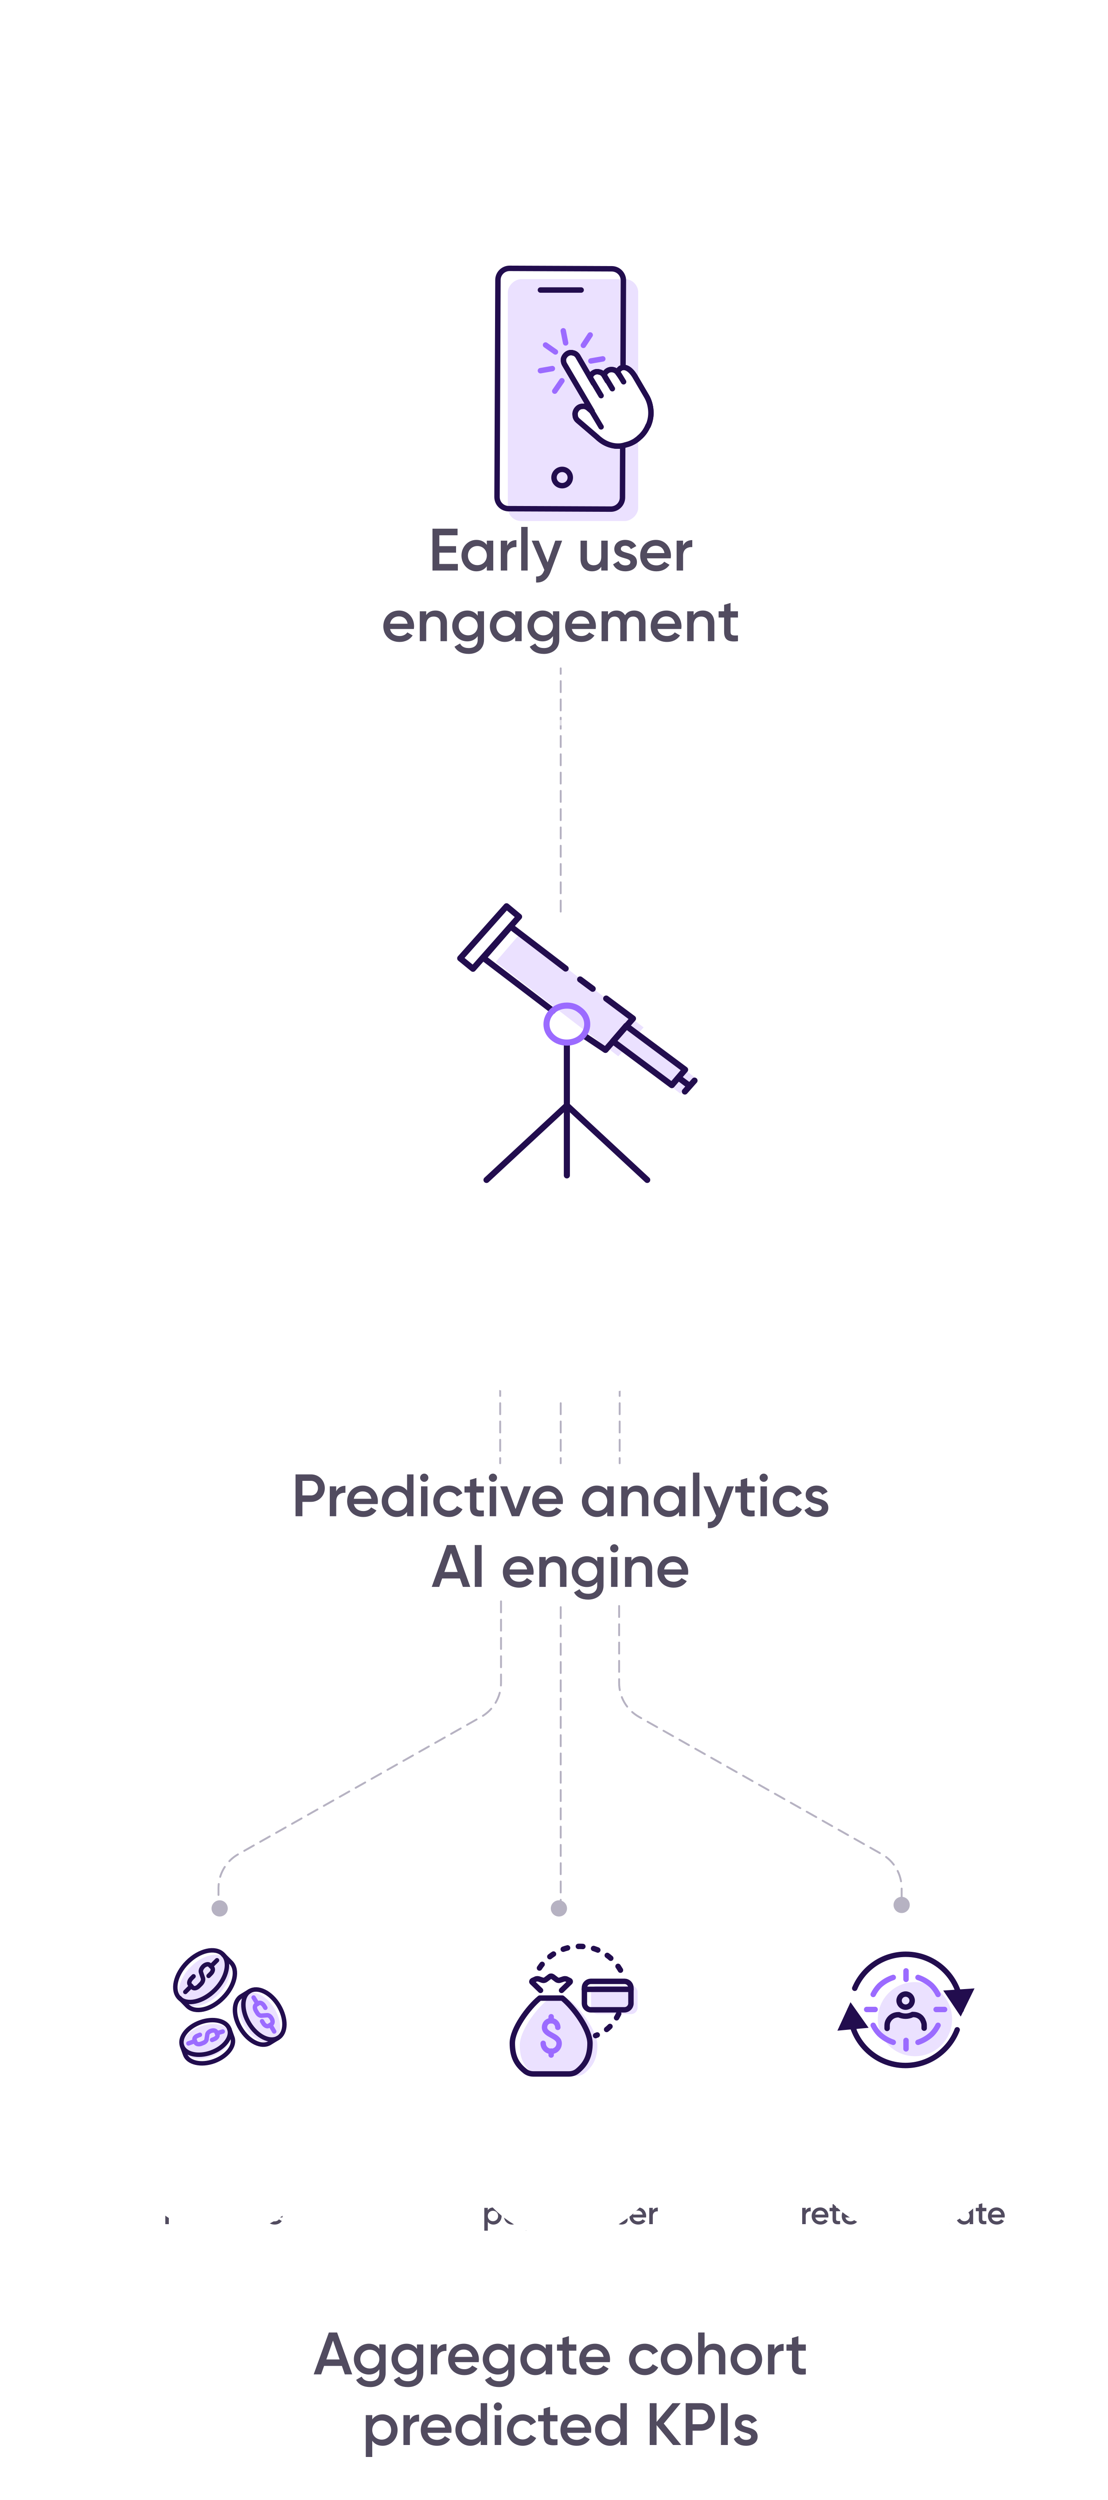 <svg width="408" height="920" viewBox="0 0 408 920" fill="none" xmlns="http://www.w3.org/2000/svg">
<g clip-path="url(#clip0_9964_348103)">
<path d="M187.264 793.049H184.168V801.449H185.548V798.569H187.264C188.848 798.569 190.048 797.357 190.048 795.809C190.048 794.249 188.848 793.049 187.264 793.049ZM187.264 797.273H185.548V794.345H187.264C188.08 794.345 188.668 794.957 188.668 795.809C188.668 796.649 188.08 797.273 187.264 797.273ZM192.341 796.457V795.449H191.045V801.449H192.341V798.425C192.341 797.081 193.337 796.685 194.189 796.745V795.341C193.433 795.341 192.701 795.641 192.341 796.457ZM195.885 799.001H200.661C200.685 798.833 200.709 798.641 200.709 798.461C200.709 796.733 199.485 795.293 197.697 795.293C195.813 795.293 194.529 796.673 194.529 798.449C194.529 800.249 195.813 801.605 197.793 801.605C198.969 801.605 199.869 801.113 200.421 800.297L199.353 799.673C199.065 800.093 198.525 800.417 197.805 800.417C196.845 800.417 196.089 799.937 195.885 799.001ZM195.873 797.945C196.053 797.045 196.713 796.469 197.685 796.469C198.465 796.469 199.221 796.913 199.401 797.945H195.873ZM206.567 793.049V796.301C206.111 795.677 205.403 795.293 204.467 795.293C202.835 795.293 201.479 796.661 201.479 798.449C201.479 800.225 202.835 801.605 204.467 801.605C205.403 801.605 206.111 801.221 206.567 800.585V801.449H207.863V793.049H206.567ZM204.671 800.369C203.591 800.369 202.775 799.565 202.775 798.449C202.775 797.333 203.591 796.529 204.671 796.529C205.751 796.529 206.567 797.333 206.567 798.449C206.567 799.565 205.751 800.369 204.671 800.369ZM210.021 794.549C210.477 794.549 210.849 794.165 210.849 793.721C210.849 793.265 210.477 792.893 210.021 792.893C209.565 792.893 209.193 793.265 209.193 793.721C209.193 794.165 209.565 794.549 210.021 794.549ZM209.373 801.449H210.669V795.449H209.373V801.449ZM215.006 801.605C216.182 801.605 217.202 800.993 217.706 800.045L216.59 799.409C216.302 799.961 215.714 800.333 214.994 800.333C213.938 800.333 213.134 799.529 213.134 798.449C213.134 797.369 213.938 796.565 214.994 796.565C215.714 796.565 216.302 796.925 216.566 797.489L217.682 796.841C217.202 795.905 216.182 795.293 215.006 795.293C213.194 795.293 211.838 796.661 211.838 798.449C211.838 800.225 213.194 801.605 215.006 801.605ZM221.991 796.697V795.449H220.503V793.769L219.207 794.153V795.449H218.103V796.697H219.207V799.577C219.207 801.137 219.999 801.689 221.991 801.449V800.285C221.007 800.333 220.503 800.345 220.503 799.577V796.697H221.991ZM223.94 799.001H228.716C228.74 798.833 228.764 798.641 228.764 798.461C228.764 796.733 227.54 795.293 225.752 795.293C223.868 795.293 222.584 796.673 222.584 798.449C222.584 800.249 223.868 801.605 225.848 801.605C227.024 801.605 227.924 801.113 228.476 800.297L227.408 799.673C227.12 800.093 226.58 800.417 225.86 800.417C224.9 800.417 224.144 799.937 223.94 799.001ZM223.928 797.945C224.108 797.045 224.768 796.469 225.74 796.469C226.52 796.469 227.276 796.913 227.456 797.945H223.928ZM234.621 793.049V796.301C234.165 795.677 233.457 795.293 232.521 795.293C230.889 795.293 229.533 796.661 229.533 798.449C229.533 800.225 230.889 801.605 232.521 801.605C233.457 801.605 234.165 801.221 234.621 800.585V801.449H235.917V793.049H234.621ZM232.725 800.369C231.645 800.369 230.829 799.565 230.829 798.449C230.829 797.333 231.645 796.529 232.725 796.529C233.805 796.529 234.621 797.333 234.621 798.449C234.621 799.565 233.805 800.369 232.725 800.369ZM181.726 812.293C180.79 812.293 180.082 812.677 179.626 813.313V812.449H178.33V820.849H179.626V817.597C180.082 818.221 180.79 818.605 181.726 818.605C183.358 818.605 184.714 817.237 184.714 815.449C184.714 813.673 183.358 812.293 181.726 812.293ZM181.522 817.369C180.442 817.369 179.626 816.565 179.626 815.449C179.626 814.333 180.442 813.529 181.522 813.529C182.602 813.529 183.418 814.333 183.418 815.449C183.418 816.565 182.602 817.369 181.522 817.369ZM190.641 812.449V813.301C190.185 812.677 189.477 812.293 188.541 812.293C186.909 812.293 185.553 813.661 185.553 815.449C185.553 817.225 186.909 818.605 188.541 818.605C189.477 818.605 190.185 818.221 190.641 817.585V818.449H191.937V812.449H190.641ZM188.745 817.369C187.665 817.369 186.849 816.565 186.849 815.449C186.849 814.333 187.665 813.529 188.745 813.529C189.825 813.529 190.641 814.333 190.641 815.449C190.641 816.565 189.825 817.369 188.745 817.369ZM197.491 812.449L195.955 816.805L194.167 812.449H192.751L195.295 818.341L195.235 818.461C194.935 819.253 194.479 819.685 193.639 819.637V820.849C195.019 820.933 196.003 820.165 196.567 818.641L198.871 812.449H197.491ZM200.33 811.549C200.786 811.549 201.158 811.165 201.158 810.721C201.158 810.265 200.786 809.893 200.33 809.893C199.874 809.893 199.502 810.265 199.502 810.721C199.502 811.165 199.874 811.549 200.33 811.549ZM199.682 818.449H200.978V812.449H199.682V818.449ZM205.639 812.293C204.823 812.293 204.175 812.593 203.779 813.217V812.449H202.483V818.449H203.779V815.233C203.779 814.009 204.451 813.505 205.303 813.505C206.119 813.505 206.647 813.985 206.647 814.897V818.449H207.943V814.765C207.943 813.205 206.983 812.293 205.639 812.293ZM214.114 812.449V813.337C213.658 812.689 212.95 812.293 212.026 812.293C210.334 812.293 209.002 813.673 209.002 815.389C209.002 817.105 210.334 818.485 212.026 818.485C212.95 818.485 213.658 818.089 214.114 817.441V818.173C214.114 819.217 213.442 819.829 212.326 819.829C211.282 819.829 210.838 819.421 210.574 818.905L209.458 819.553C209.962 820.513 210.982 821.005 212.302 821.005C213.874 821.005 215.386 820.105 215.386 818.173V812.449H214.114ZM212.206 817.273C211.114 817.273 210.298 816.469 210.298 815.389C210.298 814.309 211.114 813.505 212.206 813.505C213.298 813.505 214.114 814.309 214.114 815.389C214.114 816.469 213.298 817.273 212.206 817.273ZM223.941 812.449V815.665C223.941 816.889 223.269 817.393 222.417 817.393C221.601 817.393 221.073 816.913 221.073 816.001V812.449H219.777V816.133C219.777 817.693 220.737 818.605 222.081 818.605C222.897 818.605 223.545 818.305 223.941 817.681V818.449H225.237V812.449H223.941ZM227.881 814.105C227.881 813.673 228.289 813.469 228.757 813.469C229.249 813.469 229.669 813.685 229.885 814.153L230.977 813.541C230.557 812.749 229.741 812.293 228.757 812.293C227.533 812.293 226.561 813.001 226.561 814.129C226.561 816.277 229.789 815.677 229.789 816.745C229.789 817.225 229.345 817.417 228.769 817.417C228.109 817.417 227.629 817.093 227.437 816.553L226.321 817.201C226.705 818.065 227.569 818.605 228.769 818.605C230.065 818.605 231.109 817.957 231.109 816.757C231.109 814.537 227.881 815.197 227.881 814.105ZM233.116 816.001H237.892C237.916 815.833 237.94 815.641 237.94 815.461C237.94 813.733 236.716 812.293 234.928 812.293C233.044 812.293 231.76 813.673 231.76 815.449C231.76 817.249 233.044 818.605 235.024 818.605C236.2 818.605 237.1 818.113 237.652 817.297L236.584 816.673C236.296 817.093 235.756 817.417 235.036 817.417C234.076 817.417 233.32 816.937 233.116 816.001ZM233.104 814.945C233.284 814.045 233.944 813.469 234.916 813.469C235.696 813.469 236.452 813.913 236.632 814.945H233.104ZM240.376 813.457V812.449H239.08V818.449H240.376V815.425C240.376 814.081 241.372 813.685 242.224 813.745V812.341C241.468 812.341 240.736 812.641 240.376 813.457Z" fill="#514B5F"/>
<path d="M309.764 793.049H306.668V801.449H308.048V798.569H309.764C311.348 798.569 312.548 797.357 312.548 795.809C312.548 794.249 311.348 793.049 309.764 793.049ZM309.764 797.273H308.048V794.345H309.764C310.58 794.345 311.168 794.957 311.168 795.809C311.168 796.649 310.58 797.273 309.764 797.273ZM314.841 796.457V795.449H313.545V801.449H314.841V798.425C314.841 797.081 315.837 796.685 316.689 796.745V795.341C315.933 795.341 315.201 795.641 314.841 796.457ZM318.385 799.001H323.161C323.185 798.833 323.209 798.641 323.209 798.461C323.209 796.733 321.985 795.293 320.197 795.293C318.313 795.293 317.029 796.673 317.029 798.449C317.029 800.249 318.313 801.605 320.293 801.605C321.469 801.605 322.369 801.113 322.921 800.297L321.853 799.673C321.565 800.093 321.025 800.417 320.305 800.417C319.345 800.417 318.589 799.937 318.385 799.001ZM318.373 797.945C318.553 797.045 319.213 796.469 320.185 796.469C320.965 796.469 321.721 796.913 321.901 797.945H318.373ZM329.067 793.049V796.301C328.611 795.677 327.903 795.293 326.967 795.293C325.335 795.293 323.979 796.661 323.979 798.449C323.979 800.225 325.335 801.605 326.967 801.605C327.903 801.605 328.611 801.221 329.067 800.585V801.449H330.363V793.049H329.067ZM327.171 800.369C326.091 800.369 325.275 799.565 325.275 798.449C325.275 797.333 326.091 796.529 327.171 796.529C328.251 796.529 329.067 797.333 329.067 798.449C329.067 799.565 328.251 800.369 327.171 800.369ZM332.521 794.549C332.977 794.549 333.349 794.165 333.349 793.721C333.349 793.265 332.977 792.893 332.521 792.893C332.065 792.893 331.693 793.265 331.693 793.721C331.693 794.165 332.065 794.549 332.521 794.549ZM331.873 801.449H333.169V795.449H331.873V801.449ZM337.506 801.605C338.682 801.605 339.702 800.993 340.206 800.045L339.09 799.409C338.802 799.961 338.214 800.333 337.494 800.333C336.438 800.333 335.634 799.529 335.634 798.449C335.634 797.369 336.438 796.565 337.494 796.565C338.214 796.565 338.802 796.925 339.066 797.489L340.182 796.841C339.702 795.905 338.682 795.293 337.506 795.293C335.694 795.293 334.338 796.661 334.338 798.449C334.338 800.225 335.694 801.605 337.506 801.605ZM344.491 796.697V795.449H343.003V793.769L341.707 794.153V795.449H340.603V796.697H341.707V799.577C341.707 801.137 342.499 801.689 344.491 801.449V800.285C343.507 800.333 343.003 800.345 343.003 799.577V796.697H344.491ZM346.44 799.001H351.216C351.24 798.833 351.264 798.641 351.264 798.461C351.264 796.733 350.04 795.293 348.252 795.293C346.368 795.293 345.084 796.673 345.084 798.449C345.084 800.249 346.368 801.605 348.348 801.605C349.524 801.605 350.424 801.113 350.976 800.297L349.908 799.673C349.62 800.093 349.08 800.417 348.36 800.417C347.4 800.417 346.644 799.937 346.44 799.001ZM346.428 797.945C346.608 797.045 347.268 796.469 348.24 796.469C349.02 796.469 349.776 796.913 349.956 797.945H346.428ZM357.121 793.049V796.301C356.665 795.677 355.957 795.293 355.021 795.293C353.389 795.293 352.033 796.661 352.033 798.449C352.033 800.225 353.389 801.605 355.021 801.605C355.957 801.605 356.665 801.221 357.121 800.585V801.449H358.417V793.049H357.121ZM355.225 800.369C354.145 800.369 353.329 799.565 353.329 798.449C353.329 797.333 354.145 796.529 355.225 796.529C356.305 796.529 357.121 797.333 357.121 798.449C357.121 799.565 356.305 800.369 355.225 800.369ZM296.689 813.457V812.449H295.393V818.449H296.689V815.425C296.689 814.081 297.685 813.685 298.537 813.745V812.341C297.781 812.341 297.049 812.641 296.689 813.457ZM300.233 816.001H305.009C305.033 815.833 305.057 815.641 305.057 815.461C305.057 813.733 303.833 812.293 302.045 812.293C300.161 812.293 298.877 813.673 298.877 815.449C298.877 817.249 300.161 818.605 302.141 818.605C303.317 818.605 304.217 818.113 304.769 817.297L303.701 816.673C303.413 817.093 302.873 817.417 302.153 817.417C301.193 817.417 300.437 816.937 300.233 816.001ZM300.221 814.945C300.401 814.045 301.061 813.469 302.033 813.469C302.813 813.469 303.569 813.913 303.749 814.945H300.221ZM309.358 813.697V812.449H307.87V810.769L306.574 811.153V812.449H305.47V813.697H306.574V816.577C306.574 818.137 307.366 818.689 309.358 818.449V817.285C308.374 817.333 307.87 817.345 307.87 816.577V813.697H309.358ZM311.307 816.001H316.083C316.107 815.833 316.131 815.641 316.131 815.461C316.131 813.733 314.907 812.293 313.119 812.293C311.235 812.293 309.951 813.673 309.951 815.449C309.951 817.249 311.235 818.605 313.215 818.605C314.391 818.605 315.291 818.113 315.843 817.297L314.775 816.673C314.487 817.093 313.947 817.417 313.227 817.417C312.267 817.417 311.511 816.937 311.307 816.001ZM311.295 814.945C311.475 814.045 312.135 813.469 313.107 813.469C313.887 813.469 314.643 813.913 314.823 814.945H311.295ZM320.428 812.293C319.612 812.293 318.964 812.593 318.568 813.217V812.449H317.272V818.449H318.568V815.233C318.568 814.009 319.24 813.505 320.092 813.505C320.908 813.505 321.436 813.985 321.436 814.897V818.449H322.732V814.765C322.732 813.205 321.772 812.293 320.428 812.293ZM327.475 813.697V812.449H325.987V810.769L324.691 811.153V812.449H323.587V813.697H324.691V816.577C324.691 818.137 325.483 818.689 327.475 818.449V817.285C326.491 817.333 325.987 817.345 325.987 816.577V813.697H327.475ZM329.299 811.549C329.755 811.549 330.127 811.165 330.127 810.721C330.127 810.265 329.755 809.893 329.299 809.893C328.843 809.893 328.471 810.265 328.471 810.721C328.471 811.165 328.843 811.549 329.299 811.549ZM328.651 818.449H329.947V812.449H328.651V818.449ZM334.283 818.605C336.047 818.605 337.451 817.225 337.451 815.449C337.451 813.661 336.047 812.293 334.283 812.293C332.531 812.293 331.115 813.661 331.115 815.449C331.115 817.225 332.531 818.605 334.283 818.605ZM334.283 817.345C333.227 817.345 332.411 816.541 332.411 815.449C332.411 814.357 333.227 813.553 334.283 813.553C335.339 813.553 336.155 814.357 336.155 815.449C336.155 816.541 335.339 817.345 334.283 817.345ZM341.779 812.293C340.963 812.293 340.315 812.593 339.919 813.217V812.449H338.623V818.449H339.919V815.233C339.919 814.009 340.591 813.505 341.443 813.505C342.259 813.505 342.787 813.985 342.787 814.897V818.449H344.083V814.765C344.083 813.205 343.123 812.293 341.779 812.293ZM349.775 813.457V812.449H348.479V818.449H349.775V815.425C349.775 814.081 350.771 813.685 351.623 813.745V812.341C350.867 812.341 350.135 812.641 349.775 813.457ZM357.051 812.449V813.301C356.595 812.677 355.887 812.293 354.951 812.293C353.319 812.293 351.963 813.661 351.963 815.449C351.963 817.225 353.319 818.605 354.951 818.605C355.887 818.605 356.595 818.221 357.051 817.585V818.449H358.347V812.449H357.051ZM355.155 817.369C354.075 817.369 353.259 816.565 353.259 815.449C353.259 814.333 354.075 813.529 355.155 813.529C356.235 813.529 357.051 814.333 357.051 815.449C357.051 816.565 356.235 817.369 355.155 817.369ZM363.206 813.697V812.449H361.718V810.769L360.422 811.153V812.449H359.318V813.697H360.422V816.577C360.422 818.137 361.214 818.689 363.206 818.449V817.285C362.222 817.333 361.718 817.345 361.718 816.577V813.697H363.206ZM365.155 816.001H369.931C369.955 815.833 369.979 815.641 369.979 815.461C369.979 813.733 368.755 812.293 366.967 812.293C365.083 812.293 363.799 813.673 363.799 815.449C363.799 817.249 365.083 818.605 367.063 818.605C368.239 818.605 369.139 818.113 369.691 817.297L368.623 816.673C368.335 817.093 367.795 817.417 367.075 817.417C366.115 817.417 365.359 816.937 365.155 816.001ZM365.143 814.945C365.323 814.045 365.983 813.469 366.955 813.469C367.735 813.469 368.491 813.913 368.671 814.945H365.143Z" fill="#514B5F"/>
<path d="M59.542 793.049H56.446V801.449H57.826V798.569H59.542C61.126 798.569 62.326 797.357 62.326 795.809C62.326 794.249 61.126 793.049 59.542 793.049ZM59.542 797.273H57.826V794.345H59.542C60.358 794.345 60.946 794.957 60.946 795.809C60.946 796.649 60.358 797.273 59.542 797.273ZM64.619 796.457V795.449H63.323V801.449H64.619V798.425C64.619 797.081 65.615 796.685 66.467 796.745V795.341C65.711 795.341 64.979 795.641 64.619 796.457ZM68.163 799.001H72.939C72.963 798.833 72.987 798.641 72.987 798.461C72.987 796.733 71.763 795.293 69.975 795.293C68.091 795.293 66.807 796.673 66.807 798.449C66.807 800.249 68.091 801.605 70.071 801.605C71.247 801.605 72.147 801.113 72.699 800.297L71.631 799.673C71.343 800.093 70.803 800.417 70.083 800.417C69.123 800.417 68.367 799.937 68.163 799.001ZM68.151 797.945C68.331 797.045 68.991 796.469 69.963 796.469C70.743 796.469 71.499 796.913 71.679 797.945H68.151ZM78.844 793.049V796.301C78.388 795.677 77.68 795.293 76.744 795.293C75.112 795.293 73.756 796.661 73.756 798.449C73.756 800.225 75.112 801.605 76.744 801.605C77.68 801.605 78.388 801.221 78.844 800.585V801.449H80.14V793.049H78.844ZM76.948 800.369C75.868 800.369 75.052 799.565 75.052 798.449C75.052 797.333 75.868 796.529 76.948 796.529C78.028 796.529 78.844 797.333 78.844 798.449C78.844 799.565 78.028 800.369 76.948 800.369ZM82.299 794.549C82.755 794.549 83.127 794.165 83.127 793.721C83.127 793.265 82.755 792.893 82.299 792.893C81.843 792.893 81.471 793.265 81.471 793.721C81.471 794.165 81.843 794.549 82.299 794.549ZM81.651 801.449H82.947V795.449H81.651V801.449ZM87.284 801.605C88.46 801.605 89.48 800.993 89.984 800.045L88.868 799.409C88.58 799.961 87.992 800.333 87.272 800.333C86.216 800.333 85.412 799.529 85.412 798.449C85.412 797.369 86.216 796.565 87.272 796.565C87.992 796.565 88.58 796.925 88.844 797.489L89.96 796.841C89.48 795.905 88.46 795.293 87.284 795.293C85.472 795.293 84.116 796.661 84.116 798.449C84.116 800.225 85.472 801.605 87.284 801.605ZM94.268 796.697V795.449H92.78V793.769L91.484 794.153V795.449H90.38V796.697H91.484V799.577C91.484 801.137 92.276 801.689 94.268 801.449V800.285C93.284 800.333 92.78 800.345 92.78 799.577V796.697H94.268ZM96.218 799.001H100.994C101.018 798.833 101.042 798.641 101.042 798.461C101.042 796.733 99.818 795.293 98.03 795.293C96.146 795.293 94.862 796.673 94.862 798.449C94.862 800.249 96.146 801.605 98.126 801.605C99.302 801.605 100.202 801.113 100.754 800.297L99.686 799.673C99.398 800.093 98.858 800.417 98.138 800.417C97.178 800.417 96.422 799.937 96.218 799.001ZM96.206 797.945C96.386 797.045 97.046 796.469 98.018 796.469C98.798 796.469 99.554 796.913 99.734 797.945H96.206ZM106.899 793.049V796.301C106.443 795.677 105.735 795.293 104.799 795.293C103.167 795.293 101.811 796.661 101.811 798.449C101.811 800.225 103.167 801.605 104.799 801.605C105.735 801.605 106.443 801.221 106.899 800.585V801.449H108.195V793.049H106.899ZM105.003 800.369C103.923 800.369 103.107 799.565 103.107 798.449C103.107 797.333 103.923 796.529 105.003 796.529C106.083 796.529 106.899 797.333 106.899 798.449C106.899 799.565 106.083 800.369 105.003 800.369ZM62.169 813.457V812.449H60.873V818.449H62.169V815.425C62.169 814.081 63.165 813.685 64.017 813.745V812.341C63.261 812.341 62.529 812.641 62.169 813.457ZM65.714 816.001H70.49C70.514 815.833 70.538 815.641 70.538 815.461C70.538 813.733 69.314 812.293 67.526 812.293C65.642 812.293 64.358 813.673 64.358 815.449C64.358 817.249 65.642 818.605 67.622 818.605C68.798 818.605 69.698 818.113 70.25 817.297L69.182 816.673C68.894 817.093 68.354 817.417 67.634 817.417C66.674 817.417 65.918 816.937 65.714 816.001ZM65.702 814.945C65.882 814.045 66.542 813.469 67.514 813.469C68.294 813.469 69.05 813.913 69.23 814.945H65.702ZM75.512 812.449L73.844 817.009L72.164 812.449H70.748L73.088 818.449H74.588L76.928 812.449H75.512ZM78.534 816.001H83.31C83.334 815.833 83.358 815.641 83.358 815.461C83.358 813.733 82.134 812.293 80.346 812.293C78.462 812.293 77.178 813.673 77.178 815.449C77.178 817.249 78.462 818.605 80.442 818.605C81.618 818.605 82.518 818.113 83.07 817.297L82.002 816.673C81.714 817.093 81.174 817.417 80.454 817.417C79.494 817.417 78.738 816.937 78.534 816.001ZM78.522 814.945C78.702 814.045 79.362 813.469 80.334 813.469C81.114 813.469 81.87 813.913 82.05 814.945H78.522ZM87.654 812.293C86.838 812.293 86.19 812.593 85.794 813.217V812.449H84.498V818.449H85.794V815.233C85.794 814.009 86.466 813.505 87.318 813.505C88.134 813.505 88.662 813.985 88.662 814.897V818.449H89.958V814.765C89.958 813.205 88.998 812.293 87.654 812.293ZM95.398 812.449V815.665C95.398 816.889 94.726 817.393 93.874 817.393C93.058 817.393 92.53 816.913 92.53 816.001V812.449H91.234V816.133C91.234 817.693 92.194 818.605 93.538 818.605C94.354 818.605 95.002 818.305 95.398 817.681V818.449H96.694V812.449H95.398ZM99.229 816.001H104.005C104.029 815.833 104.053 815.641 104.053 815.461C104.053 813.733 102.829 812.293 101.041 812.293C99.157 812.293 97.873 813.673 97.873 815.449C97.873 817.249 99.157 818.605 101.137 818.605C102.313 818.605 103.213 818.113 103.765 817.297L102.697 816.673C102.409 817.093 101.869 817.417 101.149 817.417C100.189 817.417 99.433 816.937 99.229 816.001ZM99.217 814.945C99.397 814.045 100.057 813.469 101.029 813.469C101.809 813.469 102.565 813.913 102.745 814.945H99.217Z" fill="#514B5F"/>
<g filter="url(#filter0_d_9964_348103)">
<circle r="37.521" transform="matrix(-1 0 0 1 82.479 739.656)" fill="white"/>
</g>
<path opacity="0.2" d="M77.951 756.757C82.758 755.04 85.764 751.156 84.666 748.083C83.568 745.01 78.781 743.911 73.974 745.629C69.168 747.346 66.161 751.23 67.259 754.303C68.357 757.376 73.144 758.475 77.951 756.757Z" fill="#9B6BFF"/>
<path opacity="0.2" d="M80.459 733.899C84.894 729.459 86.211 723.583 83.399 720.774C80.588 717.965 74.712 719.286 70.277 723.726C65.841 728.165 64.524 734.041 67.336 736.851C70.148 739.66 76.023 738.338 80.459 733.899Z" fill="#9B6BFF"/>
<path opacity="0.2" d="M90.171 745.747C87.292 740.974 87.368 735.671 90.398 733.853C93.428 732.035 98.201 734.383 101.08 739.156C103.958 743.929 103.883 749.231 100.852 751.05C97.822 752.868 93.05 750.519 90.171 745.747Z" fill="#9B6BFF"/>
<path d="M71.27 727.25L70.512 728.007C69.679 728.84 69.451 729.901 69.982 730.355L70.891 731.34C71.421 731.871 72.482 731.643 73.239 730.81L73.997 730.052C74.603 729.446 74.906 728.613 74.754 728.007L73.997 725.734C73.845 725.128 74.073 724.447 74.83 723.613C75.588 722.856 76.724 722.553 77.178 723.083L78.088 723.992C78.618 724.522 78.391 725.583 77.557 726.34L76.8 727.098" stroke="#220D4E" stroke-width="1.635" stroke-miterlimit="10" stroke-linecap="round" stroke-linejoin="round"/>
<path d="M77.708 723.538L79.905 721.341" stroke="#220D4E" stroke-width="1.635" stroke-miterlimit="10" stroke-linecap="round" stroke-linejoin="round"/>
<path d="M70.436 730.81L68.239 733.007" stroke="#220D4E" stroke-width="1.635" stroke-miterlimit="10" stroke-linecap="round" stroke-linejoin="round"/>
<path d="M79.151 732.285C83.586 727.846 84.903 721.969 82.091 719.16C79.28 716.351 73.404 717.672 68.969 722.112C64.533 726.551 63.217 732.428 66.028 735.237C68.84 738.046 74.715 736.725 79.151 732.285Z" stroke="#220D4E" stroke-width="1.635" stroke-miterlimit="10" stroke-linecap="round" stroke-linejoin="round"/>
<path d="M66.118 735.204L68.997 738.158C71.8 740.961 77.709 739.673 82.102 735.204C86.496 730.81 87.86 724.901 84.981 722.098L82.102 719.22" stroke="#220D4E" stroke-width="1.635" stroke-miterlimit="10" stroke-linecap="round" stroke-linejoin="round"/>
<path d="M97.708 738.84L97.253 738.083C96.723 737.249 95.89 736.795 95.284 737.098L94.299 737.704C93.768 738.007 93.693 738.992 94.223 739.901L94.677 740.658C95.056 741.34 95.738 741.795 96.268 741.719L98.389 741.567C98.92 741.567 99.526 741.87 99.98 742.704C100.511 743.537 100.511 744.522 99.905 744.9L98.92 745.507C98.389 745.81 97.48 745.431 96.95 744.522L96.496 743.764" stroke="#9B6BFF" stroke-width="1.635" stroke-miterlimit="10" stroke-linecap="round" stroke-linejoin="round"/>
<path d="M99.602 745.203L100.966 747.552" stroke="#9B6BFF" stroke-width="1.635" stroke-miterlimit="10" stroke-linecap="round" stroke-linejoin="round"/>
<path d="M94.829 737.401L93.39 735.052" stroke="#9B6BFF" stroke-width="1.635" stroke-miterlimit="10" stroke-linecap="round" stroke-linejoin="round"/>
<path d="M91.723 744.597C88.844 739.825 88.92 734.522 91.95 732.704C94.98 730.886 99.753 733.234 102.632 738.007C105.51 742.779 105.435 748.082 102.404 749.9C99.374 751.718 94.602 749.37 91.723 744.597Z" stroke="#220D4E" stroke-width="1.635" stroke-miterlimit="10" stroke-linecap="round" stroke-linejoin="round"/>
<path d="M91.95 732.704L88.844 734.598C85.814 736.416 85.738 741.795 88.617 746.491C91.496 751.264 96.268 753.612 99.299 751.794L102.404 749.9" stroke="#220D4E" stroke-width="1.635" stroke-miterlimit="10" stroke-linecap="round" stroke-linejoin="round"/>
<path d="M73.618 748.764L72.86 749.067C71.951 749.37 71.421 750.052 71.648 750.658L72.027 751.643C72.254 752.173 73.087 752.4 73.996 752.097L74.754 751.794C75.436 751.567 75.966 751.036 76.042 750.582L76.345 748.612C76.42 748.158 76.875 747.628 77.708 747.324C78.541 747.021 79.451 747.173 79.678 747.779L80.057 748.764C80.284 749.294 79.678 750.052 78.844 750.355L78.087 750.658" stroke="#9B6BFF" stroke-width="1.635" stroke-miterlimit="10" stroke-linecap="round" stroke-linejoin="round"/>
<path d="M79.998 748.167L82.015 747.562" stroke="#9B6BFF" stroke-width="1.635" stroke-miterlimit="10" stroke-linecap="round" stroke-linejoin="round"/>
<path d="M71.724 751.112L69.375 751.946" stroke="#9B6BFF" stroke-width="1.635" stroke-miterlimit="10" stroke-linecap="round" stroke-linejoin="round"/>
<path d="M77.736 755.302C82.543 753.585 85.549 749.701 84.451 746.628C83.353 743.555 78.566 742.456 73.76 744.173C68.953 745.891 65.947 749.775 67.045 752.848C68.143 755.921 72.93 757.02 77.736 755.302Z" stroke="#220D4E" stroke-width="1.635" stroke-miterlimit="10" stroke-linecap="round" stroke-linejoin="round"/>
<path d="M67.027 752.855L68.163 756.037C69.224 759.067 74.072 760.203 78.845 758.461C83.618 756.718 86.648 752.855 85.587 749.825L84.451 746.643" stroke="#220D4E" stroke-width="1.635" stroke-miterlimit="10" stroke-linecap="round" stroke-linejoin="round"/>
<g filter="url(#filter1_d_9964_348103)">
<circle r="37.521" transform="matrix(-1 0 0 1 208.479 741.307)" fill="white"/>
</g>
<path opacity="0.2" d="M209.805 736.01C209.707 736.108 209.511 736.108 209.315 736.108H201.971C201.775 736.108 201.579 736.01 201.481 736.01C197.173 739.535 191.395 747.466 191.395 752.558C191.395 757.258 192.766 760.196 195.9 762.742C196.781 763.525 197.956 763.917 199.131 763.917H212.253C213.428 763.917 214.603 763.525 215.484 762.742C218.52 760.196 219.989 757.258 219.989 752.558C219.891 747.466 214.113 739.535 209.805 736.01Z" fill="#9B6BFF"/>
<path d="M207.069 735.268H198.746C194.437 738.793 188.66 746.724 188.66 751.816C188.66 756.516 190.031 759.454 193.164 761.999C194.046 762.783 195.221 763.174 196.396 763.174H209.517C210.693 763.174 211.868 762.783 212.749 761.999C215.784 759.454 217.253 756.516 217.253 751.816C217.155 746.724 211.378 738.793 207.069 735.268Z" stroke="#220D4E" stroke-width="2" stroke-miterlimit="10" stroke-linecap="round" stroke-linejoin="round"/>
<path d="M206.776 732.43L209.811 729.493C210.105 729.297 210.007 728.905 209.714 728.807L208.734 728.318C208.441 728.122 207.853 728.122 207.559 728.22L206.09 728.709C205.797 728.807 205.307 728.709 205.013 728.514L203.446 727.339C203.153 727.143 202.663 727.143 202.467 727.339L200.9 728.514C200.607 728.709 200.117 728.807 199.823 728.709L198.354 728.22C198.061 728.122 197.473 728.122 197.179 728.318L196.102 728.807C195.808 729.003 195.711 729.297 196.004 729.493L199.04 732.43" stroke="#220D4E" stroke-width="2" stroke-miterlimit="10" stroke-linecap="round" stroke-linejoin="round"/>
<path d="M200.019 751.914C200.019 753.481 201.292 754.852 202.956 754.852C204.621 754.852 205.894 753.579 205.894 751.914C205.894 748.977 200.508 748.977 200.508 746.039C200.508 744.766 201.39 743.591 202.956 743.591C204.523 743.591 205.404 744.864 205.404 746.039" stroke="#9B6BFF" stroke-width="2" stroke-miterlimit="10" stroke-linecap="round" stroke-linejoin="round"/>
<path d="M202.956 756.223V754.754" stroke="#9B6BFF" stroke-width="2" stroke-miterlimit="10" stroke-linecap="round" stroke-linejoin="round"/>
<path d="M202.956 743.591V742.122" stroke="#9B6BFF" stroke-width="2" stroke-miterlimit="10" stroke-linecap="round" stroke-linejoin="round"/>
<path opacity="0.2" d="M232.431 741.143H219.995C218.722 741.143 217.645 740.066 217.645 738.793V733.016C217.645 731.743 218.722 730.666 219.995 730.666H232.431C233.704 730.666 234.781 731.743 234.781 733.016V738.793C234.781 740.066 233.704 741.143 232.431 741.143Z" fill="#9B6BFF"/>
<path d="M229.983 739.576H217.547C216.274 739.576 215.197 738.499 215.197 737.226V731.449C215.197 730.176 216.274 729.099 217.547 729.099H229.983C231.256 729.099 232.333 730.176 232.333 731.449V737.226C232.333 738.499 231.256 739.576 229.983 739.576Z" stroke="#220D4E" stroke-width="2" stroke-miterlimit="10" stroke-linecap="round" stroke-linejoin="round"/>
<path d="M215.197 732.037H232.333" stroke="#220D4E" stroke-width="2" stroke-miterlimit="10" stroke-linecap="round" stroke-linejoin="round"/>
<path d="M227.829 741.045C225.871 745.06 223.227 747.606 219.31 749.074" stroke="#220D4E" stroke-width="2" stroke-miterlimit="10" stroke-linecap="round" stroke-linejoin="round" stroke-dasharray="1.67 4.01"/>
<path d="M198.648 724.203C201.586 719.699 206.482 716.664 212.259 716.272C219.506 715.782 225.969 719.797 229.004 725.966" stroke="#220D4E" stroke-width="2" stroke-miterlimit="10" stroke-linecap="round" stroke-linejoin="round" stroke-dasharray="1.67 4.01"/>
<g filter="url(#filter2_d_9964_348103)">
<circle r="37.521" transform="matrix(-1 0 0 1 333.479 739.601)" fill="white"/>
</g>
<path d="M328.919 727.663C326.958 728.321 325.21 729.379 323.78 730.727C322.882 731.664 322.125 732.742 321.541 733.924M338.039 751.54C339.999 750.882 341.748 749.824 343.178 748.476C344.075 747.539 344.833 746.46 345.418 745.278M338.039 727.663C339.999 728.321 341.748 729.379 343.178 730.727C344.075 731.664 344.833 732.743 345.418 733.925M328.92 751.54C326.959 750.882 325.21 749.824 323.781 748.476C322.883 747.539 322.126 746.46 321.541 745.278" stroke="#9B6BFF" stroke-width="2" stroke-linecap="round"/>
<ellipse opacity="0.2" cx="336.919" cy="743.012" rx="13.675" ry="13.644" fill="#9B6BFF"/>
<path d="M326.657 746.423V745.365C326.657 744.659 326.835 743.953 327.189 743.424C327.543 742.806 328.075 742.277 328.695 741.924C329.315 741.571 330.024 741.395 330.733 741.395H330.999C331.796 741.748 332.682 741.924 333.479 741.924C334.277 741.924 335.163 741.748 336.049 741.307H336.314C337.023 741.307 337.732 741.483 338.352 741.836C338.618 742.012 338.884 742.189 339.15 742.454C339.327 742.718 339.593 742.983 339.77 743.336C339.858 743.512 339.858 743.6 339.947 743.777C340.213 744.306 340.301 744.835 340.301 745.276V746.335" stroke="#220D4E" stroke-width="2" stroke-linecap="round"/>
<circle cx="333.479" cy="736.19" r="2.411" stroke="#220D4E" stroke-width="2" stroke-linecap="round"/>
<line x1="333.626" y1="750.834" x2="333.626" y2="753.952" stroke="#9B6BFF" stroke-width="2" stroke-linecap="round"/>
<line x1="333.626" y1="725.252" x2="333.626" y2="728.37" stroke="#9B6BFF" stroke-width="2" stroke-linecap="round"/>
<line x1="319.13" y1="739.454" x2="322.248" y2="739.454" stroke="#9B6BFF" stroke-width="2" stroke-linecap="round"/>
<line x1="344.712" y1="739.454" x2="347.83" y2="739.454" stroke="#9B6BFF" stroke-width="2" stroke-linecap="round"/>
<path d="M313.013 739.601C313.013 750.904 322.146 760.067 333.411 760.067C342.102 760.067 349.523 754.614 352.461 746.933M353.945 739.601C353.945 728.298 344.813 719.135 333.547 719.135C325.089 719.135 317.833 724.301 314.742 731.659" stroke="#220D4E" stroke-width="2" stroke-linecap="round"/>
<path d="M313.458 747.17C313.658 747.685 314.237 747.941 314.752 747.741C315.267 747.542 315.523 746.963 315.323 746.448L313.458 747.17ZM313.186 736.769L308.35 747.254L319.848 746.2L313.186 736.769ZM354.188 733.754C354.043 733.221 353.493 732.907 352.96 733.053C352.427 733.198 352.113 733.748 352.259 734.281L354.188 733.754ZM353.773 742.065L358.852 731.695L347.332 732.481L353.773 742.065ZM315.323 746.448C315.192 746.11 315.071 745.768 314.959 745.423L313.056 746.04C313.18 746.421 313.314 746.798 313.458 747.17L315.323 746.448Z" fill="#220D4E"/>
<path d="M206.471 335.449L206.471 245.949M206.471 150.449L206.471 187.449" stroke="#B6B2C2" stroke-width="0.7" stroke-miterlimit="16" stroke-linecap="round" stroke-linejoin="round" stroke-dasharray="4.04 2.69"/>
<path d="M184.49 589.278L184.49 619.27C184.49 624.449 181.702 629.227 177.193 631.774L87.753 682.308C83.243 684.856 80.455 689.634 80.455 694.813L80.455 700.988" stroke="#B6B2C2" stroke-width="0.7" stroke-miterlimit="16" stroke-linecap="round" stroke-linejoin="round" stroke-dasharray="4.04 2.69"/>
<circle cx="80.882" cy="702.267" r="2.985" transform="rotate(-90 80.882 702.267)" fill="#B6B2C2"/>
<path d="M206.471 591.41L206.471 700.988" stroke="#B6B2C2" stroke-width="0.7" stroke-miterlimit="16" stroke-linecap="round" stroke-linejoin="round" stroke-dasharray="4.04 2.69"/>
<path d="M206.471 428.871L206.471 538.449" stroke="#B6B2C2" stroke-width="0.7" stroke-miterlimit="16" stroke-linecap="round" stroke-linejoin="round" stroke-dasharray="4.04 2.69"/>
<path d="M184.18 428.871L184.18 538.449" stroke="#B6B2C2" stroke-width="0.7" stroke-miterlimit="16" stroke-linecap="round" stroke-linejoin="round" stroke-dasharray="4.04 2.69"/>
<path d="M228.18 428.871L228.18 538.449" stroke="#B6B2C2" stroke-width="0.7" stroke-miterlimit="16" stroke-linecap="round" stroke-linejoin="round" stroke-dasharray="4.04 2.69"/>
<path d="M205.809 699.282C207.457 699.282 208.794 700.618 208.794 702.267C208.794 703.915 207.457 705.251 205.809 705.251C204.161 705.251 202.824 703.915 202.824 702.267C202.824 700.618 204.161 699.282 205.809 699.282Z" fill="#B6B2C2"/>
<path d="M227.981 590.983L227.981 619.27C227.981 624.449 230.769 629.227 235.278 631.774L324.718 682.308C329.227 684.856 332.016 689.634 332.016 694.813L332.016 700.988" stroke="#B6B2C2" stroke-width="0.7" stroke-miterlimit="16" stroke-linecap="round" stroke-linejoin="round" stroke-dasharray="4.04 2.69"/>
<ellipse rx="2.985" ry="2.985" transform="matrix(-4.37114e-08 -1 -1 4.37114e-08 332.016 700.988)" fill="#B6B2C2"/>
<g filter="url(#filter3_d_9964_348103)">
<circle cx="206.615" cy="384.318" r="85.275" transform="rotate(180 206.615 384.318)" fill="white"/>
</g>
<circle cx="206.615" cy="384.318" r="101.33" transform="rotate(180 206.615 384.318)" stroke="white" stroke-width="2"/>
<circle opacity="0.6" cx="206.615" cy="384.318" r="118.385" transform="rotate(180 206.615 384.318)" stroke="white" stroke-width="2"/>
<path opacity="0.2" d="M255.743 396.391L234.95 380.331L236.994 378.073L191.764 343.276L182.523 353.983L227.664 388.696L229.707 386.437L250.501 402.413L255.743 396.391Z" fill="#9B6BFF"/>
<path d="M215.045 381.084L222.954 386.353L233.084 374.81L223.22 367.449" stroke="#220D4E" stroke-width="2.245" stroke-miterlimit="10" stroke-linecap="round" stroke-linejoin="round"/>
<path d="M213.623 360.423L218.244 363.853" stroke="#220D4E" stroke-width="2.245" stroke-miterlimit="10" stroke-linecap="round" stroke-linejoin="round"/>
<path d="M203.583 371.967L177.991 352.477L188.032 340.934L208.292 356.409" stroke="#220D4E" stroke-width="2.245" stroke-miterlimit="10" stroke-linecap="round" stroke-linejoin="round"/>
<path d="M169.46 352.644L174.17 356.492L191.142 337.337L186.521 333.49L169.46 352.644Z" stroke="#220D4E" stroke-width="2.245" stroke-miterlimit="10" stroke-linecap="round" stroke-linejoin="round"/>
<path d="M225.709 383.175L247.39 399.318L252.278 393.63L230.596 377.487L225.709 383.175Z" stroke="#220D4E" stroke-width="2.245" stroke-miterlimit="10" stroke-linecap="round" stroke-linejoin="round"/>
<path d="M249.967 396.642L253.877 399.569" stroke="#220D4E" stroke-width="2.245" stroke-miterlimit="10" stroke-linecap="round" stroke-linejoin="round"/>
<path d="M252.189 401.661L255.743 397.646" stroke="#220D4E" stroke-width="2.245" stroke-miterlimit="10" stroke-linecap="round" stroke-linejoin="round"/>
<path d="M208.736 432.525V384.178" stroke="#220D4E" stroke-width="2.245" stroke-miterlimit="10" stroke-linecap="round" stroke-linejoin="round"/>
<path d="M179.146 434.198L208.736 406.763" stroke="#220D4E" stroke-width="2.245" stroke-miterlimit="10" stroke-linecap="round" stroke-linejoin="round"/>
<path d="M208.736 406.763L238.326 434.198" stroke="#220D4E" stroke-width="2.245" stroke-miterlimit="10" stroke-linecap="round" stroke-linejoin="round"/>
<path d="M208.736 370.043C206.426 370.043 204.293 370.963 202.872 372.636C201.628 374.058 201.094 375.814 201.272 377.571C201.45 379.411 202.427 381 204.027 382.171C207.137 384.513 212.113 384.011 214.601 381.167C215.845 379.745 216.378 377.989 216.201 376.232C216.023 374.392 215.045 372.803 213.446 371.632C212.113 370.544 210.514 370.043 208.736 370.043Z" stroke="#9B6BFF" stroke-width="2.245" stroke-miterlimit="10" stroke-linecap="round" stroke-linejoin="round"/>
<g filter="url(#filter4_d_9964_348103)">
<circle cx="207.075" cy="100.02" r="69.925" transform="rotate(180 207.075 100.02)" fill="white"/>
<rect opacity="0.2" x="187" y="146.725" width="89" height="48" rx="4.876" transform="rotate(-90 187 146.725)" fill="#9B6BFF"/>
<path d="M229.554 58.22C229.564 55.851 227.651 53.922 225.282 53.911L187.666 53.748C185.297 53.737 183.368 55.65 183.358 58.019L183.022 137.873C183.012 140.242 184.925 142.171 187.294 142.182L224.91 142.345C227.279 142.356 229.208 140.443 229.218 138.074L229.554 58.22Z" stroke="#220D4E" stroke-width="2" stroke-linecap="round" stroke-linejoin="round"/>
<line x1="199" y1="61.725" x2="214" y2="61.725" stroke="#220D4E" stroke-width="2" stroke-linecap="round" stroke-linejoin="round"/>
<circle cx="207" cy="130.725" r="3" stroke="#220D4E" stroke-width="2" stroke-linecap="round" stroke-linejoin="round"/>
<path d="M199 91.404L203.393 90.638" stroke="#9B6BFF" stroke-width="2" stroke-linecap="round"/>
<path d="M217.578 87.83L221.971 87.064" stroke="#9B6BFF" stroke-width="2" stroke-linecap="round"/>
<path d="M214.816 82.086L217.327 78.257" stroke="#9B6BFF" stroke-width="2" stroke-linecap="round"/>
<path d="M204.523 84.511L200.883 81.958" stroke="#9B6BFF" stroke-width="2" stroke-linecap="round"/>
<path d="M208.288 81.192L207.409 76.725" stroke="#9B6BFF" stroke-width="2" stroke-linecap="round"/>
<path d="M204.272 98.936L206.908 95.106" stroke="#9B6BFF" stroke-width="2" stroke-linecap="round"/>
<path d="M221.343 117.062C220.84 116.679 220.338 116.296 219.962 115.913L212.807 109.786C212.18 109.275 211.803 108.509 211.803 107.743C211.677 106.977 211.928 106.211 212.431 105.573C212.933 104.935 213.686 104.552 214.439 104.552C215.192 104.424 215.945 104.68 216.573 105.19L218.205 106.594L207.912 89.106C207.535 88.468 207.41 87.702 207.535 86.936C207.786 86.171 208.288 85.532 208.916 85.149C209.544 84.766 210.297 84.639 211.05 84.894C211.803 85.022 212.431 85.532 212.807 86.171L217.326 93.957C217.451 93.191 217.953 92.553 218.581 92.17C219.209 91.787 219.962 91.659 220.715 91.915C221.468 92.042 222.096 92.553 222.472 93.191C222.598 92.425 223.1 91.787 223.727 91.404C224.983 90.638 226.614 91.021 227.368 92.042C227.493 91.532 227.87 91.021 228.372 90.638L228.497 90.511C230.757 89.362 232.891 91.787 234.146 94.085L238.037 100.723C239.041 102.382 239.543 104.297 239.669 106.211C239.794 108.126 239.418 110.041 238.664 111.7C238.664 111.7 238.664 111.828 238.539 111.828C237.786 113.487 236.782 114.892 235.401 116.04C234.899 116.551 234.271 116.934 233.769 117.317C232.891 117.827 231.886 118.338 230.757 118.593C230.506 118.721 230.129 118.721 229.878 118.849C227.242 119.615 223.979 118.976 221.343 117.062Z" stroke="#220D4E" stroke-width="2" stroke-linecap="round"/>
<path d="M221.343 117.062C220.84 116.679 220.338 116.296 219.962 115.913L212.807 109.786C212.18 109.275 211.803 108.509 211.803 107.743C211.677 106.977 211.928 106.211 212.431 105.573C212.933 104.935 213.686 104.552 214.439 104.552C215.192 104.424 215.945 104.68 216.573 105.19L218.205 106.594L207.912 89.106C207.535 88.468 207.41 87.702 207.535 86.936C207.786 86.171 208.288 85.532 208.916 85.149C209.544 84.766 210.297 84.639 211.05 84.894C211.803 85.022 212.431 85.532 212.807 86.171L217.326 93.957C217.451 93.191 217.953 92.553 218.581 92.17C219.209 91.787 219.962 91.659 220.715 91.915C221.468 92.042 222.096 92.553 222.472 93.191C222.598 92.425 223.1 91.787 223.727 91.404C224.983 90.638 226.614 91.021 227.368 92.042C227.493 91.532 227.87 91.021 228.372 90.638L228.497 90.511C230.757 89.362 232.891 91.787 234.146 94.085L238.037 100.723C239.041 102.382 239.543 104.297 239.669 106.211C239.794 108.126 239.418 110.041 238.664 111.7C238.664 111.7 238.664 111.828 238.539 111.828C237.786 113.487 236.782 114.892 235.401 116.04C234.899 116.551 234.271 116.934 233.769 117.317C232.891 117.827 231.886 118.338 230.757 118.593C230.506 118.721 230.129 118.721 229.878 118.849C227.242 119.615 223.979 118.976 221.343 117.062Z" fill="white" stroke="#220D4E" stroke-width="2" stroke-linecap="round"/>
<path d="M221.344 100.596L217.076 93.448" stroke="#220D4E" stroke-width="2" stroke-linecap="round"/>
<path d="M221.344 112.083L217.076 104.935" stroke="#220D4E" stroke-width="2" stroke-linecap="round"/>
<path d="M225.485 98.042L222.347 92.808" stroke="#220D4E" stroke-width="2" stroke-linecap="round"/>
<path d="M229.627 95.489L227.368 91.787" stroke="#220D4E" stroke-width="2" stroke-linecap="round"/>
</g>
<path d="M161.779 207.529V203.371H167.939V200.973H161.779V196.969H168.489V194.549H159.249V209.949H168.599V207.529H161.779ZM179.258 198.949V200.511C178.422 199.367 177.124 198.663 175.408 198.663C172.416 198.663 169.93 201.171 169.93 204.449C169.93 207.705 172.416 210.235 175.408 210.235C177.124 210.235 178.422 209.531 179.258 208.365V209.949H181.634V198.949H179.258ZM175.782 207.969C173.802 207.969 172.306 206.495 172.306 204.449C172.306 202.403 173.802 200.929 175.782 200.929C177.762 200.929 179.258 202.403 179.258 204.449C179.258 206.495 177.762 207.969 175.782 207.969ZM186.78 200.797V198.949H184.404V209.949H186.78V204.405C186.78 201.941 188.606 201.215 190.168 201.325V198.751C188.782 198.751 187.44 199.301 186.78 200.797ZM191.923 209.949H194.299V193.889H191.923V209.949ZM204.472 198.949L201.656 206.935L198.378 198.949H195.782L200.446 209.751L200.336 209.971C199.786 211.423 198.95 212.215 197.41 212.127V214.349C199.94 214.503 201.744 213.095 202.778 210.301L207.002 198.949H204.472ZM221.402 198.949V204.845C221.402 207.089 220.17 208.013 218.608 208.013C217.112 208.013 216.144 207.133 216.144 205.461V198.949H213.768V205.703C213.768 208.563 215.528 210.235 217.992 210.235C219.488 210.235 220.676 209.685 221.402 208.541V209.949H223.778V198.949H221.402ZM228.625 201.985C228.625 201.193 229.373 200.819 230.231 200.819C231.133 200.819 231.903 201.215 232.299 202.073L234.301 200.951C233.531 199.499 232.035 198.663 230.231 198.663C227.987 198.663 226.205 199.961 226.205 202.029C226.205 205.967 232.123 204.867 232.123 206.825C232.123 207.705 231.309 208.057 230.253 208.057C229.043 208.057 228.163 207.463 227.811 206.473L225.765 207.661C226.469 209.245 228.053 210.235 230.253 210.235C232.629 210.235 234.543 209.047 234.543 206.847C234.543 202.777 228.625 203.987 228.625 201.985ZM238.223 205.461H246.979C247.023 205.153 247.067 204.801 247.067 204.471C247.067 201.303 244.823 198.663 241.545 198.663C238.091 198.663 235.737 201.193 235.737 204.449C235.737 207.749 238.091 210.235 241.721 210.235C243.877 210.235 245.527 209.333 246.539 207.837L244.581 206.693C244.053 207.463 243.063 208.057 241.743 208.057C239.983 208.057 238.597 207.177 238.223 205.461ZM238.201 203.525C238.531 201.875 239.741 200.819 241.523 200.819C242.953 200.819 244.339 201.633 244.669 203.525H238.201ZM251.533 200.797V198.949H249.157V209.949H251.533V204.405C251.533 201.941 253.359 201.215 254.921 201.325V198.751C253.535 198.751 252.193 199.301 251.533 200.797ZM143.638 231.461H152.394C152.438 231.153 152.482 230.801 152.482 230.471C152.482 227.303 150.238 224.663 146.96 224.663C143.506 224.663 141.152 227.193 141.152 230.449C141.152 233.749 143.506 236.235 147.136 236.235C149.292 236.235 150.942 235.333 151.954 233.837L149.996 232.693C149.468 233.463 148.478 234.057 147.158 234.057C145.398 234.057 144.012 233.177 143.638 231.461ZM143.616 229.525C143.946 227.875 145.156 226.819 146.938 226.819C148.368 226.819 149.754 227.633 150.084 229.525H143.616ZM160.358 224.663C158.862 224.663 157.674 225.213 156.948 226.357V224.949H154.572V235.949H156.948V230.053C156.948 227.809 158.18 226.885 159.742 226.885C161.238 226.885 162.206 227.765 162.206 229.437V235.949H164.582V229.195C164.582 226.335 162.822 224.663 160.358 224.663ZM175.897 224.949V226.577C175.061 225.389 173.763 224.663 172.069 224.663C168.967 224.663 166.525 227.193 166.525 230.339C166.525 233.485 168.967 236.015 172.069 236.015C173.763 236.015 175.061 235.289 175.897 234.101V235.443C175.897 237.357 174.665 238.479 172.619 238.479C170.705 238.479 169.891 237.731 169.407 236.785L167.361 237.973C168.285 239.733 170.155 240.635 172.575 240.635C175.457 240.635 178.229 238.985 178.229 235.443V224.949H175.897ZM172.399 233.793C170.397 233.793 168.901 232.319 168.901 230.339C168.901 228.359 170.397 226.885 172.399 226.885C174.401 226.885 175.897 228.359 175.897 230.339C175.897 232.319 174.401 233.793 172.399 233.793ZM189.71 224.949V226.511C188.874 225.367 187.576 224.663 185.86 224.663C182.868 224.663 180.382 227.171 180.382 230.449C180.382 233.705 182.868 236.235 185.86 236.235C187.576 236.235 188.874 235.531 189.71 234.365V235.949H192.086V224.949H189.71ZM186.234 233.969C184.254 233.969 182.758 232.495 182.758 230.449C182.758 228.403 184.254 226.929 186.234 226.929C188.214 226.929 189.71 228.403 189.71 230.449C189.71 232.495 188.214 233.969 186.234 233.969ZM203.612 224.949V226.577C202.776 225.389 201.478 224.663 199.784 224.663C196.682 224.663 194.24 227.193 194.24 230.339C194.24 233.485 196.682 236.015 199.784 236.015C201.478 236.015 202.776 235.289 203.612 234.101V235.443C203.612 237.357 202.38 238.479 200.334 238.479C198.42 238.479 197.606 237.731 197.122 236.785L195.076 237.973C196 239.733 197.87 240.635 200.29 240.635C203.172 240.635 205.944 238.985 205.944 235.443V224.949H203.612ZM200.114 233.793C198.112 233.793 196.616 232.319 196.616 230.339C196.616 228.359 198.112 226.885 200.114 226.885C202.116 226.885 203.612 228.359 203.612 230.339C203.612 232.319 202.116 233.793 200.114 233.793ZM210.583 231.461H219.339C219.383 231.153 219.427 230.801 219.427 230.471C219.427 227.303 217.183 224.663 213.905 224.663C210.451 224.663 208.097 227.193 208.097 230.449C208.097 233.749 210.451 236.235 214.081 236.235C216.237 236.235 217.887 235.333 218.899 233.837L216.941 232.693C216.413 233.463 215.423 234.057 214.103 234.057C212.343 234.057 210.957 233.177 210.583 231.461ZM210.561 229.525C210.891 227.875 212.101 226.819 213.883 226.819C215.313 226.819 216.699 227.633 217.029 229.525H210.561ZM233.53 224.663C232.056 224.663 230.89 225.257 230.164 226.401C229.526 225.301 228.47 224.663 227.04 224.663C225.676 224.663 224.598 225.191 223.894 226.269V224.949H221.518V235.949H223.894V229.789C223.894 227.787 224.994 226.885 226.336 226.885C227.634 226.885 228.404 227.743 228.404 229.283V235.949H230.78V229.789C230.78 227.787 231.77 226.885 233.178 226.885C234.476 226.885 235.312 227.743 235.312 229.283V235.949H237.688V229.129C237.688 226.379 236.016 224.663 233.53 224.663ZM242.101 231.461H250.857C250.901 231.153 250.945 230.801 250.945 230.471C250.945 227.303 248.701 224.663 245.423 224.663C241.969 224.663 239.615 227.193 239.615 230.449C239.615 233.749 241.969 236.235 245.599 236.235C247.755 236.235 249.405 235.333 250.417 233.837L248.459 232.693C247.931 233.463 246.941 234.057 245.621 234.057C243.861 234.057 242.475 233.177 242.101 231.461ZM242.079 229.525C242.409 227.875 243.619 226.819 245.401 226.819C246.831 226.819 248.217 227.633 248.547 229.525H242.079ZM258.821 224.663C257.325 224.663 256.137 225.213 255.411 226.357V224.949H253.035V235.949H255.411V230.053C255.411 227.809 256.643 226.885 258.205 226.885C259.701 226.885 260.669 227.765 260.669 229.437V235.949H263.045V229.195C263.045 226.335 261.285 224.663 258.821 224.663ZM271.742 227.237V224.949H269.014V221.869L266.638 222.573V224.949H264.614V227.237H266.638V232.517C266.638 235.377 268.09 236.389 271.742 235.949V233.815C269.938 233.903 269.014 233.925 269.014 232.517V227.237H271.742Z" fill="#514B5F"/>
<path d="M114.501 542.549H108.825V557.949H111.355V552.669H114.501C117.405 552.669 119.605 550.447 119.605 547.609C119.605 544.749 117.405 542.549 114.501 542.549ZM114.501 550.293H111.355V544.925H114.501C115.997 544.925 117.075 546.047 117.075 547.609C117.075 549.149 115.997 550.293 114.501 550.293ZM123.809 548.797V546.949H121.433V557.949H123.809V552.405C123.809 549.941 125.635 549.215 127.197 549.325V546.751C125.811 546.751 124.469 547.301 123.809 548.797ZM130.307 553.461H139.063C139.107 553.153 139.151 552.801 139.151 552.471C139.151 549.303 136.907 546.663 133.629 546.663C130.175 546.663 127.821 549.193 127.821 552.449C127.821 555.749 130.175 558.235 133.805 558.235C135.961 558.235 137.611 557.333 138.623 555.837L136.665 554.693C136.137 555.463 135.147 556.057 133.827 556.057C132.067 556.057 130.681 555.177 130.307 553.461ZM130.285 551.525C130.615 549.875 131.825 548.819 133.607 548.819C135.037 548.819 136.423 549.633 136.753 551.525H130.285ZM149.889 542.549V548.511C149.053 547.367 147.755 546.663 146.039 546.663C143.047 546.663 140.561 549.171 140.561 552.449C140.561 555.705 143.047 558.235 146.039 558.235C147.755 558.235 149.053 557.531 149.889 556.365V557.949H152.265V542.549H149.889ZM146.413 555.969C144.433 555.969 142.937 554.495 142.937 552.449C142.937 550.403 144.433 548.929 146.413 548.929C148.393 548.929 149.889 550.403 149.889 552.449C149.889 554.495 148.393 555.969 146.413 555.969ZM156.222 545.299C157.058 545.299 157.74 544.595 157.74 543.781C157.74 542.945 157.058 542.263 156.222 542.263C155.386 542.263 154.704 542.945 154.704 543.781C154.704 544.595 155.386 545.299 156.222 545.299ZM155.034 557.949H157.41V546.949H155.034V557.949ZM165.361 558.235C167.517 558.235 169.387 557.113 170.311 555.375L168.265 554.209C167.737 555.221 166.659 555.903 165.339 555.903C163.403 555.903 161.929 554.429 161.929 552.449C161.929 550.469 163.403 548.995 165.339 548.995C166.659 548.995 167.737 549.655 168.221 550.689L170.267 549.501C169.387 547.785 167.517 546.663 165.361 546.663C162.039 546.663 159.553 549.171 159.553 552.449C159.553 555.705 162.039 558.235 165.361 558.235ZM178.167 549.237V546.949H175.439V543.869L173.063 544.573V546.949H171.039V549.237H173.063V554.517C173.063 557.377 174.515 558.389 178.167 557.949V555.815C176.363 555.903 175.439 555.925 175.439 554.517V549.237H178.167ZM181.509 545.299C182.345 545.299 183.027 544.595 183.027 543.781C183.027 542.945 182.345 542.263 181.509 542.263C180.673 542.263 179.991 542.945 179.991 543.781C179.991 544.595 180.673 545.299 181.509 545.299ZM180.321 557.949H182.697V546.949H180.321V557.949ZM192.914 546.949L189.856 555.309L186.776 546.949H184.18L188.47 557.949H191.22L195.51 546.949H192.914ZM198.455 553.461H207.211C207.255 553.153 207.299 552.801 207.299 552.471C207.299 549.303 205.055 546.663 201.777 546.663C198.323 546.663 195.969 549.193 195.969 552.449C195.969 555.749 198.323 558.235 201.953 558.235C204.109 558.235 205.759 557.333 206.771 555.837L204.813 554.693C204.285 555.463 203.295 556.057 201.975 556.057C200.215 556.057 198.829 555.177 198.455 553.461ZM198.433 551.525C198.763 549.875 199.973 548.819 201.755 548.819C203.185 548.819 204.571 549.633 204.901 551.525H198.433ZM223.602 546.949V548.511C222.766 547.367 221.468 546.663 219.752 546.663C216.76 546.663 214.274 549.171 214.274 552.449C214.274 555.705 216.76 558.235 219.752 558.235C221.468 558.235 222.766 557.531 223.602 556.365V557.949H225.978V546.949H223.602ZM220.126 555.969C218.146 555.969 216.65 554.495 216.65 552.449C216.65 550.403 218.146 548.929 220.126 548.929C222.106 548.929 223.602 550.403 223.602 552.449C223.602 554.495 222.106 555.969 220.126 555.969ZM234.533 546.663C233.037 546.663 231.849 547.213 231.123 548.357V546.949H228.747V557.949H231.123V552.053C231.123 549.809 232.355 548.885 233.917 548.885C235.413 548.885 236.381 549.765 236.381 551.437V557.949H238.757V551.195C238.757 548.335 236.997 546.663 234.533 546.663ZM250.028 546.949V548.511C249.192 547.367 247.894 546.663 246.178 546.663C243.186 546.663 240.7 549.171 240.7 552.449C240.7 555.705 243.186 558.235 246.178 558.235C247.894 558.235 249.192 557.531 250.028 556.365V557.949H252.404V546.949H250.028ZM246.552 555.969C244.572 555.969 243.076 554.495 243.076 552.449C243.076 550.403 244.572 548.929 246.552 548.929C248.532 548.929 250.028 550.403 250.028 552.449C250.028 554.495 248.532 555.969 246.552 555.969ZM255.173 557.949H257.549V541.889H255.173V557.949ZM267.722 546.949L264.906 554.935L261.628 546.949H259.032L263.696 557.751L263.586 557.971C263.036 559.423 262.2 560.215 260.66 560.127V562.349C263.19 562.503 264.994 561.095 266.028 558.301L270.252 546.949H267.722ZM277.876 549.237V546.949H275.148V543.869L272.772 544.573V546.949H270.748V549.237H272.772V554.517C272.772 557.377 274.224 558.389 277.876 557.949V555.815C276.072 555.903 275.148 555.925 275.148 554.517V549.237H277.876ZM281.218 545.299C282.054 545.299 282.736 544.595 282.736 543.781C282.736 542.945 282.054 542.263 281.218 542.263C280.382 542.263 279.7 542.945 279.7 543.781C279.7 544.595 280.382 545.299 281.218 545.299ZM280.03 557.949H282.406V546.949H280.03V557.949ZM290.357 558.235C292.513 558.235 294.383 557.113 295.307 555.375L293.261 554.209C292.733 555.221 291.655 555.903 290.335 555.903C288.399 555.903 286.925 554.429 286.925 552.449C286.925 550.469 288.399 548.995 290.335 548.995C291.655 548.995 292.733 549.655 293.217 550.689L295.263 549.501C294.383 547.785 292.513 546.663 290.357 546.663C287.035 546.663 284.549 549.171 284.549 552.449C284.549 555.705 287.035 558.235 290.357 558.235ZM299.094 549.985C299.094 549.193 299.842 548.819 300.7 548.819C301.602 548.819 302.372 549.215 302.768 550.073L304.77 548.951C304 547.499 302.504 546.663 300.7 546.663C298.456 546.663 296.674 547.961 296.674 550.029C296.674 553.967 302.592 552.867 302.592 554.825C302.592 555.705 301.778 556.057 300.722 556.057C299.512 556.057 298.632 555.463 298.28 554.473L296.234 555.661C296.938 557.245 298.522 558.235 300.722 558.235C303.098 558.235 305.012 557.047 305.012 554.847C305.012 550.777 299.094 551.987 299.094 549.985ZM170.441 583.949H173.169L167.603 568.549H164.567L158.979 583.949H161.729L162.807 580.847H169.363L170.441 583.949ZM163.643 578.471L166.085 571.519L168.527 578.471H163.643ZM174.825 568.549V583.949H177.355V568.549H174.825ZM187.649 579.461H196.405C196.449 579.153 196.493 578.801 196.493 578.471C196.493 575.303 194.249 572.663 190.971 572.663C187.517 572.663 185.163 575.193 185.163 578.449C185.163 581.749 187.517 584.235 191.147 584.235C193.303 584.235 194.953 583.333 195.965 581.837L194.007 580.693C193.479 581.463 192.489 582.057 191.169 582.057C189.409 582.057 188.023 581.177 187.649 579.461ZM187.627 577.525C187.957 575.875 189.167 574.819 190.949 574.819C192.379 574.819 193.765 575.633 194.095 577.525H187.627ZM204.369 572.663C202.873 572.663 201.685 573.213 200.959 574.357V572.949H198.583V583.949H200.959V578.053C200.959 575.809 202.191 574.885 203.753 574.885C205.249 574.885 206.217 575.765 206.217 577.437V583.949H208.593V577.195C208.593 574.335 206.833 572.663 204.369 572.663ZM219.908 572.949V574.577C219.072 573.389 217.774 572.663 216.08 572.663C212.978 572.663 210.536 575.193 210.536 578.339C210.536 581.485 212.978 584.015 216.08 584.015C217.774 584.015 219.072 583.289 219.908 582.101V583.443C219.908 585.357 218.676 586.479 216.63 586.479C214.716 586.479 213.902 585.731 213.418 584.785L211.372 585.973C212.296 587.733 214.166 588.635 216.586 588.635C219.468 588.635 222.24 586.985 222.24 583.443V572.949H219.908ZM216.41 581.793C214.408 581.793 212.912 580.319 212.912 578.339C212.912 576.359 214.408 574.885 216.41 574.885C218.412 574.885 219.908 576.359 219.908 578.339C219.908 580.319 218.412 581.793 216.41 581.793ZM226.197 571.299C227.033 571.299 227.715 570.595 227.715 569.781C227.715 568.945 227.033 568.263 226.197 568.263C225.361 568.263 224.679 568.945 224.679 569.781C224.679 570.595 225.361 571.299 226.197 571.299ZM225.009 583.949H227.385V572.949H225.009V583.949ZM235.93 572.663C234.434 572.663 233.246 573.213 232.52 574.357V572.949H230.144V583.949H232.52V578.053C232.52 575.809 233.752 574.885 235.314 574.885C236.81 574.885 237.778 575.765 237.778 577.437V583.949H240.154V577.195C240.154 574.335 238.394 572.663 235.93 572.663ZM244.582 579.461H253.338C253.382 579.153 253.426 578.801 253.426 578.471C253.426 575.303 251.182 572.663 247.904 572.663C244.45 572.663 242.096 575.193 242.096 578.449C242.096 581.749 244.45 584.235 248.08 584.235C250.236 584.235 251.886 583.333 252.898 581.837L250.94 580.693C250.412 581.463 249.422 582.057 248.102 582.057C246.342 582.057 244.956 581.177 244.582 579.461ZM244.56 577.525C244.89 575.875 246.1 574.819 247.882 574.819C249.312 574.819 250.698 575.633 251.028 577.525H244.56Z" fill="#514B5F"/>
<path d="M126.968 873.725H129.696L124.13 858.325H121.094L115.506 873.725H118.256L119.334 870.623H125.89L126.968 873.725ZM120.17 868.247L122.612 861.295L125.054 868.247H120.17ZM139.674 862.725V864.353C138.838 863.165 137.54 862.439 135.846 862.439C132.744 862.439 130.302 864.969 130.302 868.115C130.302 871.261 132.744 873.791 135.846 873.791C137.54 873.791 138.838 873.065 139.674 871.877V873.219C139.674 875.133 138.442 876.255 136.396 876.255C134.482 876.255 133.668 875.507 133.184 874.561L131.138 875.749C132.062 877.509 133.932 878.411 136.352 878.411C139.234 878.411 142.006 876.761 142.006 873.219V862.725H139.674ZM136.176 871.569C134.174 871.569 132.678 870.095 132.678 868.115C132.678 866.135 134.174 864.661 136.176 864.661C138.178 864.661 139.674 866.135 139.674 868.115C139.674 870.095 138.178 871.569 136.176 871.569ZM153.532 862.725V864.353C152.696 863.165 151.398 862.439 149.704 862.439C146.602 862.439 144.16 864.969 144.16 868.115C144.16 871.261 146.602 873.791 149.704 873.791C151.398 873.791 152.696 873.065 153.532 871.877V873.219C153.532 875.133 152.3 876.255 150.254 876.255C148.34 876.255 147.526 875.507 147.042 874.561L144.996 875.749C145.92 877.509 147.79 878.411 150.21 878.411C153.092 878.411 155.864 876.761 155.864 873.219V862.725H153.532ZM150.034 871.569C148.032 871.569 146.536 870.095 146.536 868.115C146.536 866.135 148.032 864.661 150.034 864.661C152.036 864.661 153.532 866.135 153.532 868.115C153.532 870.095 152.036 871.569 150.034 871.569ZM161.009 864.573V862.725H158.633V873.725H161.009V868.181C161.009 865.717 162.835 864.991 164.397 865.101V862.527C163.011 862.527 161.669 863.077 161.009 864.573ZM167.507 869.237H176.263C176.307 868.929 176.351 868.577 176.351 868.247C176.351 865.079 174.107 862.439 170.829 862.439C167.375 862.439 165.021 864.969 165.021 868.225C165.021 871.525 167.375 874.011 171.005 874.011C173.161 874.011 174.811 873.109 175.823 871.613L173.865 870.469C173.337 871.239 172.347 871.833 171.027 871.833C169.267 871.833 167.881 870.953 167.507 869.237ZM167.485 867.301C167.815 865.651 169.025 864.595 170.807 864.595C172.237 864.595 173.623 865.409 173.953 867.301H167.485ZM187.133 862.725V864.353C186.297 863.165 184.999 862.439 183.305 862.439C180.203 862.439 177.761 864.969 177.761 868.115C177.761 871.261 180.203 873.791 183.305 873.791C184.999 873.791 186.297 873.065 187.133 871.877V873.219C187.133 875.133 185.901 876.255 183.855 876.255C181.941 876.255 181.127 875.507 180.643 874.561L178.597 875.749C179.521 877.509 181.391 878.411 183.811 878.411C186.693 878.411 189.465 876.761 189.465 873.219V862.725H187.133ZM183.635 871.569C181.633 871.569 180.137 870.095 180.137 868.115C180.137 866.135 181.633 864.661 183.635 864.661C185.637 864.661 187.133 866.135 187.133 868.115C187.133 870.095 185.637 871.569 183.635 871.569ZM200.947 862.725V864.287C200.111 863.143 198.813 862.439 197.097 862.439C194.105 862.439 191.619 864.947 191.619 868.225C191.619 871.481 194.105 874.011 197.097 874.011C198.813 874.011 200.111 873.307 200.947 872.141V873.725H203.323V862.725H200.947ZM197.471 871.745C195.491 871.745 193.995 870.271 193.995 868.225C193.995 866.179 195.491 864.705 197.471 864.705C199.451 864.705 200.947 866.179 200.947 868.225C200.947 870.271 199.451 871.745 197.471 871.745ZM212.23 865.013V862.725H209.502V859.645L207.126 860.349V862.725H205.102V865.013H207.126V870.293C207.126 873.153 208.578 874.165 212.23 873.725V871.591C210.426 871.679 209.502 871.701 209.502 870.293V865.013H212.23ZM215.804 869.237H224.56C224.604 868.929 224.648 868.577 224.648 868.247C224.648 865.079 222.404 862.439 219.126 862.439C215.672 862.439 213.318 864.969 213.318 868.225C213.318 871.525 215.672 874.011 219.302 874.011C221.458 874.011 223.108 873.109 224.12 871.613L222.162 870.469C221.634 871.239 220.644 871.833 219.324 871.833C217.564 871.833 216.178 870.953 215.804 869.237ZM215.782 867.301C216.112 865.651 217.322 864.595 219.104 864.595C220.534 864.595 221.92 865.409 222.25 867.301H215.782ZM237.431 874.011C239.587 874.011 241.457 872.889 242.381 871.151L240.335 869.985C239.807 870.997 238.729 871.679 237.409 871.679C235.473 871.679 233.999 870.205 233.999 868.225C233.999 866.245 235.473 864.771 237.409 864.771C238.729 864.771 239.807 865.431 240.291 866.465L242.337 865.277C241.457 863.561 239.587 862.439 237.431 862.439C234.109 862.439 231.623 864.947 231.623 868.225C231.623 871.481 234.109 874.011 237.431 874.011ZM249.118 874.011C252.352 874.011 254.926 871.481 254.926 868.225C254.926 864.947 252.352 862.439 249.118 862.439C245.906 862.439 243.31 864.947 243.31 868.225C243.31 871.481 245.906 874.011 249.118 874.011ZM249.118 871.701C247.182 871.701 245.686 870.227 245.686 868.225C245.686 866.223 247.182 864.749 249.118 864.749C251.054 864.749 252.55 866.223 252.55 868.225C252.55 870.227 251.054 871.701 249.118 871.701ZM262.86 862.439C261.364 862.439 260.176 862.989 259.45 864.133V858.325H257.074V873.725H259.45V867.829C259.45 865.585 260.682 864.661 262.244 864.661C263.74 864.661 264.708 865.541 264.708 867.213V873.725H267.084V866.971C267.084 864.111 265.324 862.439 262.86 862.439ZM274.835 874.011C278.069 874.011 280.643 871.481 280.643 868.225C280.643 864.947 278.069 862.439 274.835 862.439C271.623 862.439 269.027 864.947 269.027 868.225C269.027 871.481 271.623 874.011 274.835 874.011ZM274.835 871.701C272.899 871.701 271.403 870.227 271.403 868.225C271.403 866.223 272.899 864.749 274.835 864.749C276.771 864.749 278.267 866.223 278.267 868.225C278.267 870.227 276.771 871.701 274.835 871.701ZM285.167 864.573V862.725H282.791V873.725H285.167V868.181C285.167 865.717 286.993 864.991 288.555 865.101V862.527C287.169 862.527 285.827 863.077 285.167 864.573ZM296.728 865.013V862.725H294V859.645L291.624 860.349V862.725H289.6V865.013H291.624V870.293C291.624 873.153 293.076 874.165 296.728 873.725V871.591C294.924 871.679 294 871.701 294 870.293V865.013H296.728ZM140.925 888.439C139.209 888.439 137.911 889.143 137.075 890.309V888.725H134.699V904.125H137.075V898.163C137.911 899.307 139.209 900.011 140.925 900.011C143.917 900.011 146.403 897.503 146.403 894.225C146.403 890.969 143.917 888.439 140.925 888.439ZM140.551 897.745C138.571 897.745 137.075 896.271 137.075 894.225C137.075 892.179 138.571 890.705 140.551 890.705C142.531 890.705 144.027 892.179 144.027 894.225C144.027 896.271 142.531 897.745 140.551 897.745ZM150.933 890.573V888.725H148.557V899.725H150.933V894.181C150.933 891.717 152.759 890.991 154.321 891.101V888.527C152.935 888.527 151.593 889.077 150.933 890.573ZM157.431 895.237H166.187C166.231 894.929 166.275 894.577 166.275 894.247C166.275 891.079 164.031 888.439 160.753 888.439C157.299 888.439 154.945 890.969 154.945 894.225C154.945 897.525 157.299 900.011 160.929 900.011C163.085 900.011 164.735 899.109 165.747 897.613L163.789 896.469C163.261 897.239 162.271 897.833 160.951 897.833C159.191 897.833 157.805 896.953 157.431 895.237ZM157.409 893.301C157.739 891.651 158.949 890.595 160.731 890.595C162.161 890.595 163.547 891.409 163.877 893.301H157.409ZM177.013 884.325V890.287C176.177 889.143 174.879 888.439 173.163 888.439C170.171 888.439 167.685 890.947 167.685 894.225C167.685 897.481 170.171 900.011 173.163 900.011C174.879 900.011 176.177 899.307 177.013 898.141V899.725H179.389V884.325H177.013ZM173.537 897.745C171.557 897.745 170.061 896.271 170.061 894.225C170.061 892.179 171.557 890.705 173.537 890.705C175.517 890.705 177.013 892.179 177.013 894.225C177.013 896.271 175.517 897.745 173.537 897.745ZM183.346 887.075C184.182 887.075 184.864 886.371 184.864 885.557C184.864 884.721 184.182 884.039 183.346 884.039C182.51 884.039 181.828 884.721 181.828 885.557C181.828 886.371 182.51 887.075 183.346 887.075ZM182.158 899.725H184.534V888.725H182.158V899.725ZM192.485 900.011C194.641 900.011 196.511 898.889 197.435 897.151L195.389 895.985C194.861 896.997 193.783 897.679 192.463 897.679C190.527 897.679 189.053 896.205 189.053 894.225C189.053 892.245 190.527 890.771 192.463 890.771C193.783 890.771 194.861 891.431 195.345 892.465L197.391 891.277C196.511 889.561 194.641 888.439 192.485 888.439C189.163 888.439 186.677 890.947 186.677 894.225C186.677 897.481 189.163 900.011 192.485 900.011ZM205.291 891.013V888.725H202.563V885.645L200.187 886.349V888.725H198.163V891.013H200.187V896.293C200.187 899.153 201.639 900.165 205.291 899.725V897.591C203.487 897.679 202.563 897.701 202.563 896.293V891.013H205.291ZM208.864 895.237H217.62C217.664 894.929 217.708 894.577 217.708 894.247C217.708 891.079 215.464 888.439 212.186 888.439C208.732 888.439 206.378 890.969 206.378 894.225C206.378 897.525 208.732 900.011 212.362 900.011C214.518 900.011 216.168 899.109 217.18 897.613L215.222 896.469C214.694 897.239 213.704 897.833 212.384 897.833C210.624 897.833 209.238 896.953 208.864 895.237ZM208.842 893.301C209.172 891.651 210.382 890.595 212.164 890.595C213.594 890.595 214.98 891.409 215.31 893.301H208.842ZM228.447 884.325V890.287C227.611 889.143 226.313 888.439 224.597 888.439C221.605 888.439 219.119 890.947 219.119 894.225C219.119 897.481 221.605 900.011 224.597 900.011C226.313 900.011 227.611 899.307 228.447 898.141V899.725H230.823V884.325H228.447ZM224.971 897.745C222.991 897.745 221.495 896.271 221.495 894.225C221.495 892.179 222.991 890.705 224.971 890.705C226.951 890.705 228.447 892.179 228.447 894.225C228.447 896.271 226.951 897.745 224.971 897.745ZM250.862 899.725L244.416 891.827L250.642 884.325H247.628L241.776 891.233V884.325H239.246V899.725H241.776V892.399L247.848 899.725H250.862ZM258.178 884.325H252.502V899.725H255.032V894.445H258.178C261.082 894.445 263.282 892.223 263.282 889.385C263.282 886.525 261.082 884.325 258.178 884.325ZM258.178 892.069H255.032V886.701H258.178C259.674 886.701 260.752 887.823 260.752 889.385C260.752 890.925 259.674 892.069 258.178 892.069ZM265.478 884.325V899.725H268.008V884.325H265.478ZM273.066 891.761C273.066 890.969 273.814 890.595 274.672 890.595C275.574 890.595 276.344 890.991 276.74 891.849L278.742 890.727C277.972 889.275 276.476 888.439 274.672 888.439C272.428 888.439 270.646 889.737 270.646 891.805C270.646 895.743 276.564 894.643 276.564 896.601C276.564 897.481 275.75 897.833 274.694 897.833C273.484 897.833 272.604 897.239 272.252 896.249L270.206 897.437C270.91 899.021 272.494 900.011 274.694 900.011C277.07 900.011 278.984 898.823 278.984 896.623C278.984 892.553 273.066 893.763 273.066 891.761Z" fill="#514B5F"/>
</g>
<defs>
<filter id="filter0_d_9964_348103" x="14.958" y="702.135" width="135.042" height="150.042" filterUnits="userSpaceOnUse" color-interpolation-filters="sRGB">
<feFlood flood-opacity="0" result="BackgroundImageFix"/>
<feColorMatrix in="SourceAlpha" type="matrix" values="0 0 0 0 0 0 0 0 0 0 0 0 0 0 0 0 0 0 127 0" result="hardAlpha"/>
<feOffset dy="45"/>
<feGaussianBlur stdDeviation="15"/>
<feColorMatrix type="matrix" values="0 0 0 0 0.097 0 0 0 0 0.08 0 0 0 0 0.2 0 0 0 0.06 0"/>
<feBlend mode="normal" in2="BackgroundImageFix" result="effect1_dropShadow_9964_348103"/>
<feBlend mode="normal" in="SourceGraphic" in2="effect1_dropShadow_9964_348103" result="shape"/>
</filter>
<filter id="filter1_d_9964_348103" x="140.958" y="703.786" width="135.042" height="150.042" filterUnits="userSpaceOnUse" color-interpolation-filters="sRGB">
<feFlood flood-opacity="0" result="BackgroundImageFix"/>
<feColorMatrix in="SourceAlpha" type="matrix" values="0 0 0 0 0 0 0 0 0 0 0 0 0 0 0 0 0 0 127 0" result="hardAlpha"/>
<feOffset dy="45"/>
<feGaussianBlur stdDeviation="15"/>
<feColorMatrix type="matrix" values="0 0 0 0 0.097 0 0 0 0 0.08 0 0 0 0 0.2 0 0 0 0.06 0"/>
<feBlend mode="normal" in2="BackgroundImageFix" result="effect1_dropShadow_9964_348103"/>
<feBlend mode="normal" in="SourceGraphic" in2="effect1_dropShadow_9964_348103" result="shape"/>
</filter>
<filter id="filter2_d_9964_348103" x="265.958" y="702.081" width="135.042" height="150.042" filterUnits="userSpaceOnUse" color-interpolation-filters="sRGB">
<feFlood flood-opacity="0" result="BackgroundImageFix"/>
<feColorMatrix in="SourceAlpha" type="matrix" values="0 0 0 0 0 0 0 0 0 0 0 0 0 0 0 0 0 0 127 0" result="hardAlpha"/>
<feOffset dy="45"/>
<feGaussianBlur stdDeviation="15"/>
<feColorMatrix type="matrix" values="0 0 0 0 0.097 0 0 0 0 0.08 0 0 0 0 0.2 0 0 0 0.06 0"/>
<feBlend mode="normal" in2="BackgroundImageFix" result="effect1_dropShadow_9964_348103"/>
<feBlend mode="normal" in="SourceGraphic" in2="effect1_dropShadow_9964_348103" result="shape"/>
</filter>
<filter id="filter3_d_9964_348103" x="91.341" y="299.043" width="230.549" height="245.549" filterUnits="userSpaceOnUse" color-interpolation-filters="sRGB">
<feFlood flood-opacity="0" result="BackgroundImageFix"/>
<feColorMatrix in="SourceAlpha" type="matrix" values="0 0 0 0 0 0 0 0 0 0 0 0 0 0 0 0 0 0 127 0" result="hardAlpha"/>
<feOffset dy="45"/>
<feGaussianBlur stdDeviation="15"/>
<feColorMatrix type="matrix" values="0 0 0 0 0.097 0 0 0 0 0.08 0 0 0 0 0.2 0 0 0 0.06 0"/>
<feBlend mode="normal" in2="BackgroundImageFix" result="effect1_dropShadow_9964_348103"/>
<feBlend mode="normal" in="SourceGraphic" in2="effect1_dropShadow_9964_348103" result="shape"/>
</filter>
<filter id="filter4_d_9964_348103" x="107.149" y="30.095" width="199.851" height="214.851" filterUnits="userSpaceOnUse" color-interpolation-filters="sRGB">
<feFlood flood-opacity="0" result="BackgroundImageFix"/>
<feColorMatrix in="SourceAlpha" type="matrix" values="0 0 0 0 0 0 0 0 0 0 0 0 0 0 0 0 0 0 127 0" result="hardAlpha"/>
<feOffset dy="45"/>
<feGaussianBlur stdDeviation="15"/>
<feColorMatrix type="matrix" values="0 0 0 0 0.097 0 0 0 0 0.08 0 0 0 0 0.2 0 0 0 0.06 0"/>
<feBlend mode="normal" in2="BackgroundImageFix" result="effect1_dropShadow_9964_348103"/>
<feBlend mode="normal" in="SourceGraphic" in2="effect1_dropShadow_9964_348103" result="shape"/>
</filter>
<clipPath id="clip0_9964_348103">
<rect width="414" height="919" fill="white" transform="translate(414 919.725) rotate(180)"/>
</clipPath>
</defs>
</svg>
